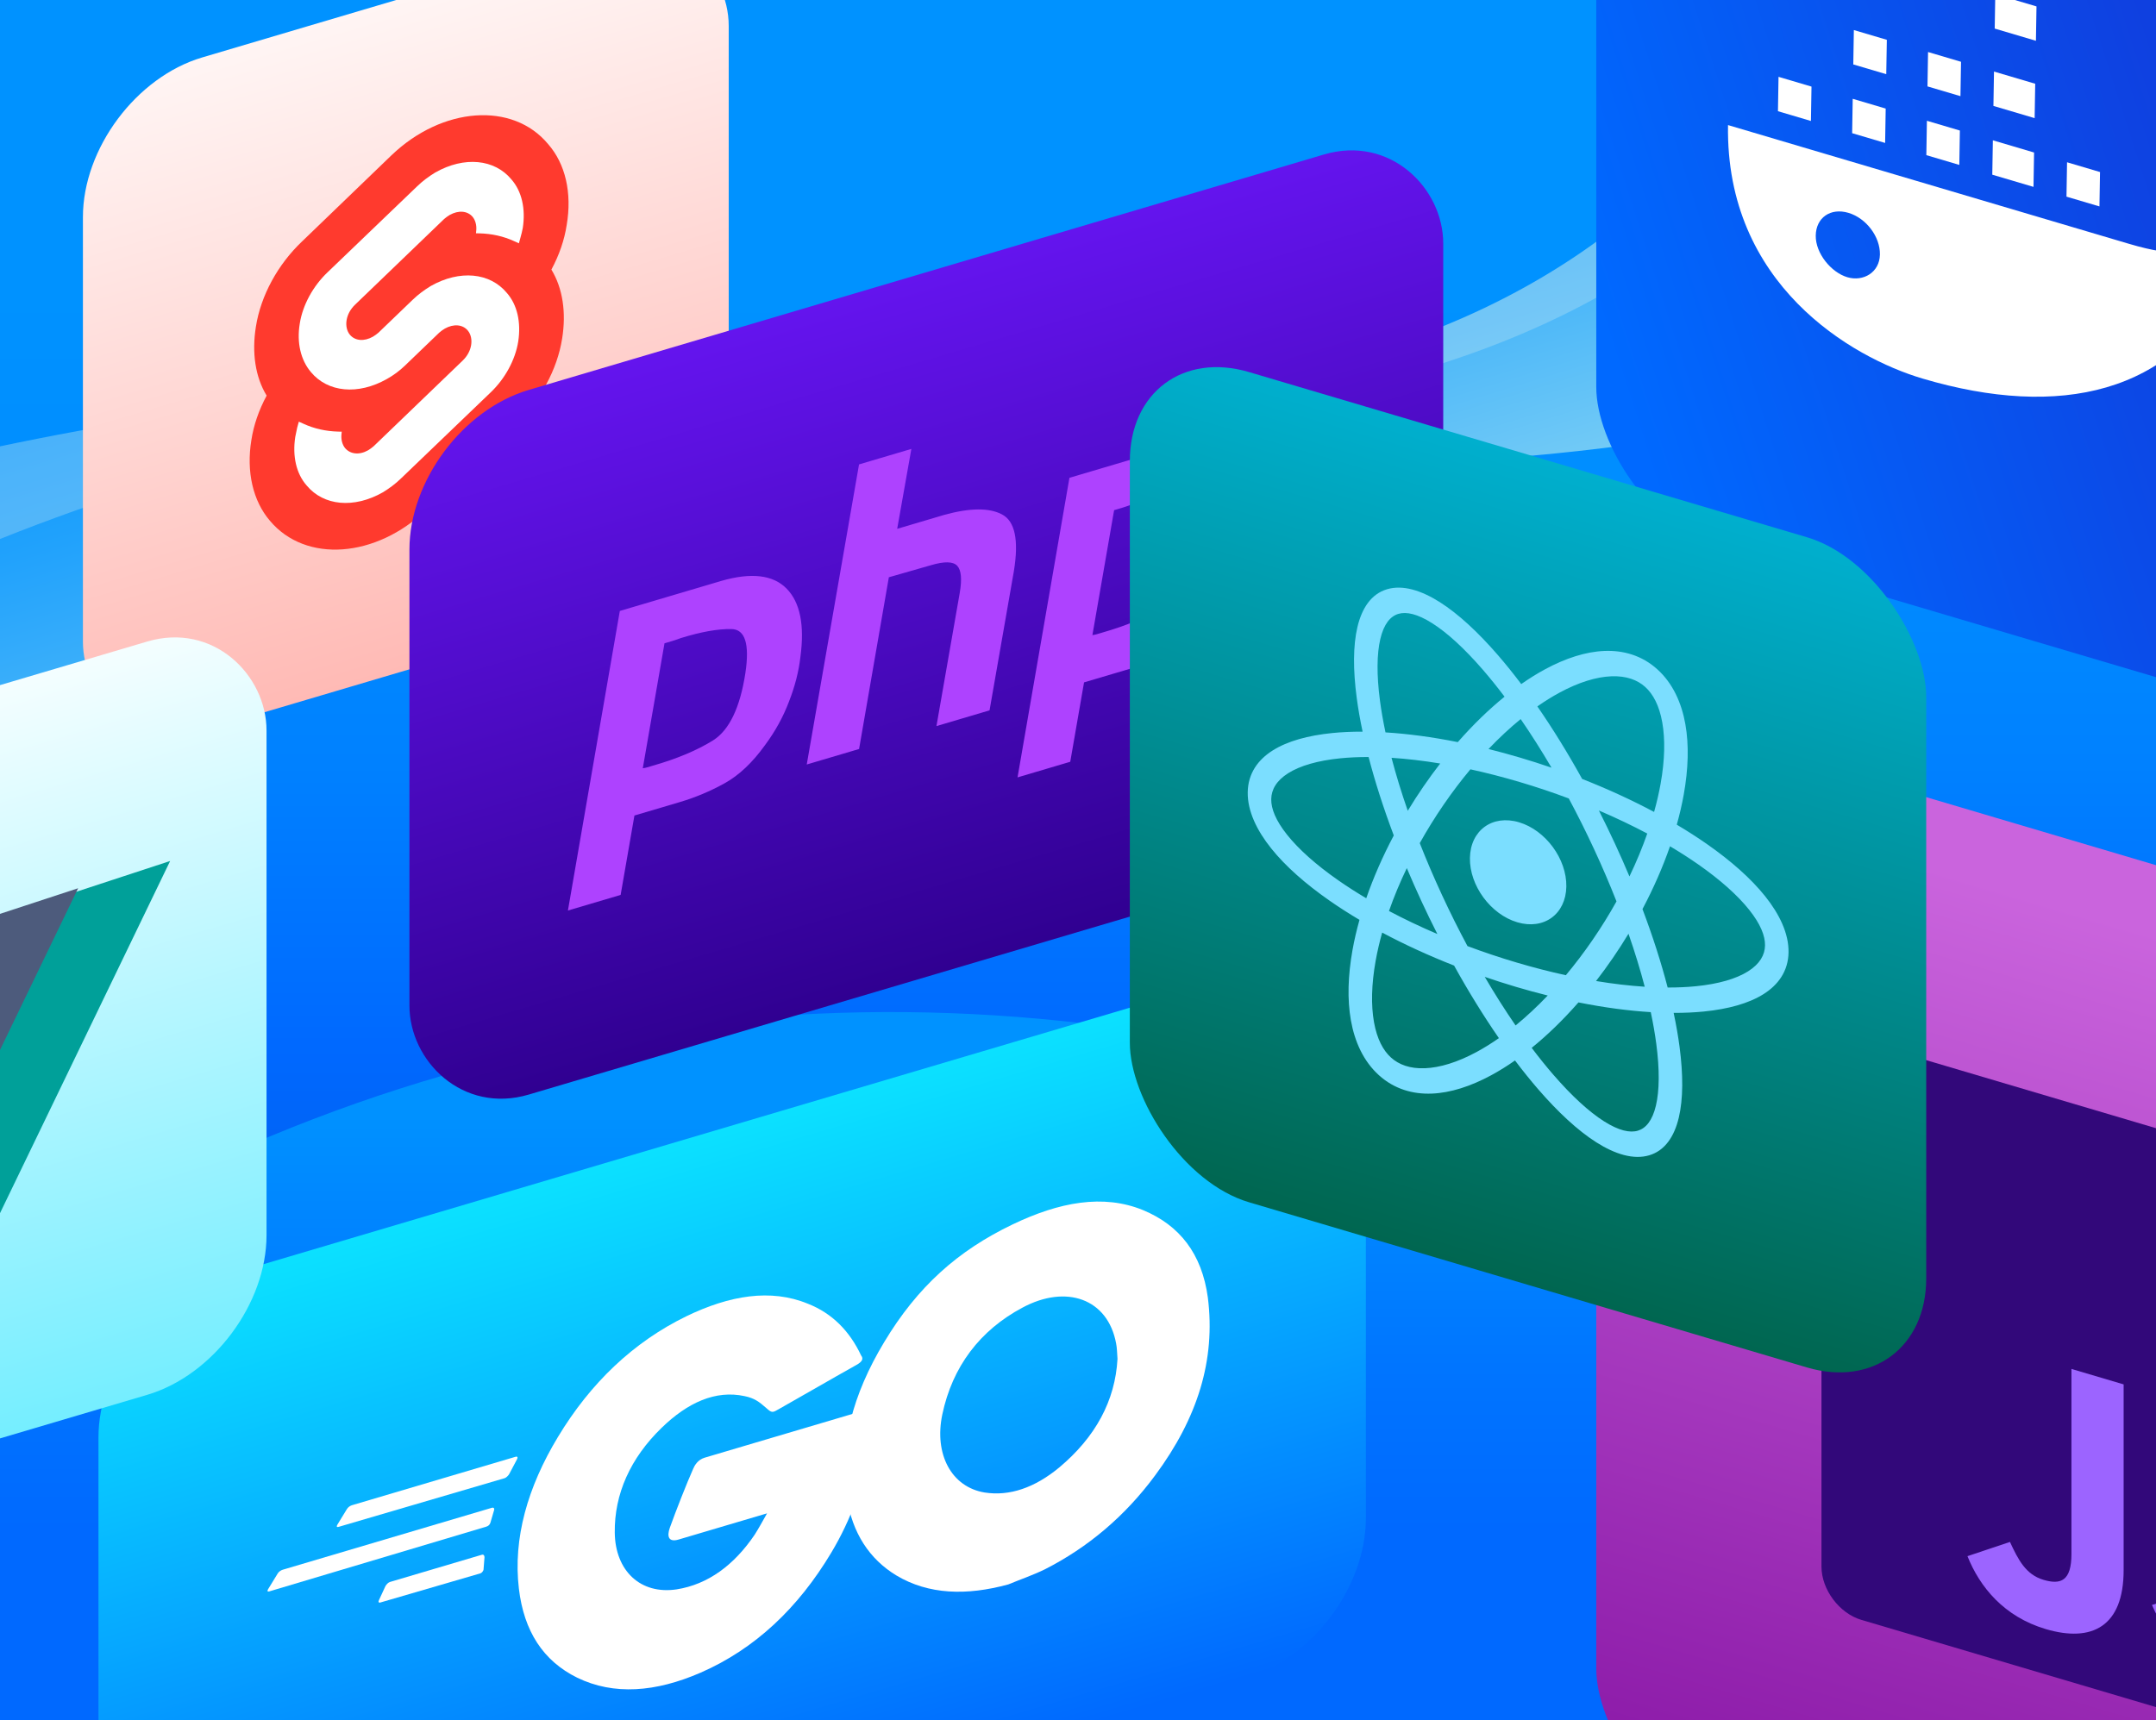<?xml version="1.0" encoding="utf-8"?>
<svg xmlns="http://www.w3.org/2000/svg" fill="none" height="332" viewBox="0 0 416 332" width="416">
<rect x="0" y="0" width="416" height="332" fill="#333333" stroke="none"/>
<g clip-path="url(#clip0_1916_22811)">
<rect fill="#300091" height="332" width="416"/>
<g clip-path="url(#clip1_1916_22811)">
<rect fill="#7BDEFF" height="332" transform="translate(-74)" width="576"/>
<g clip-path="url(#clip2_1916_22811)">
<path d="M454 -2H-74V303H454V-2Z" fill="url(#paint0_linear_1916_22811)"/>
</g>
<g clip-path="url(#clip3_1916_22811)">
<path d="M510.468 -89.46C508.55 -86.78 512.238 82.12 266.215 89.706C239.518 90.528 149.844 84.221 127.123 88.83C98.266 94.679 161.833 114.986 106.208 120.061C-27.746 132.282 -54.454 218.335 -54.454 218.335L-87.235 111.24C-30.401 90.151 63.553 65.517 176.449 75.153C321.456 87.532 355.638 -3.012 363.679 -44.528L510.468 -89.46Z" fill="url(#paint1_linear_1916_22811)"/>
<g opacity="0.3" style="mix-blend-mode:screen">
<path d="M389.072 -56.095C388.684 -54.697 388.288 -53.312 387.883 -51.937C357.48 51.78 285.323 91.275 153.994 79.046C55.311 69.857 -32.588 115.235 -77.226 143.938C-83.133 147.737 -88.283 151.242 -92.598 154.291L-103.802 117.688C-98.699 115.607 -93.169 113.441 -87.235 111.24C-30.401 90.151 63.553 65.517 176.449 75.153C321.456 87.532 355.638 -3.011 363.679 -44.528C363.949 -45.925 364.191 -47.266 364.405 -48.544L389.072 -56.095V-56.095Z" fill="#CFEAF3"/>
</g>
</g>
<path d="M-57.01 436.65C-71.754 433.639 -192.144 430.403 -68.904 303.414C85.709 144.094 299.584 169.038 448.739 324.955C480.265 357.915 518.136 397.129 474.79 416.239C426.265 437.632 339.754 446.587 250.249 449.1C112.01 452.978 -33.372 441.48 -57.01 436.65Z" fill="url(#paint2_linear_1916_22811)"/>
<rect fill="url(#paint3_linear_1916_22811)" height="129.933" rx="24" transform="matrix(0.959 -0.284 0 1 16 17.903)" width="129.933"/>
<path d="M105.766 27.819C98.929 19.574 85.319 20.596 75.534 29.971L58.286 46.593C53.582 51.061 50.32 57.064 49.379 63.034C48.564 68.05 49.254 72.752 51.449 76.354C49.944 79.155 48.94 82.069 48.501 84.946C47.498 91.065 48.815 96.693 52.076 100.502C58.976 108.729 72.523 107.725 82.308 98.351L99.556 81.794C104.26 77.326 107.522 71.323 108.463 65.353C109.278 60.336 108.588 55.635 106.393 52.033C107.898 49.232 108.902 46.318 109.341 43.441C110.407 37.237 109.09 31.61 105.766 27.819Z" fill="#FF3A2E"/>
<path d="M73.841 95.037C68.258 98.195 62.425 97.633 59.164 93.693C57.157 91.409 56.404 88.034 56.969 84.335C57.094 83.709 57.22 83.148 57.345 82.523L57.659 81.383L58.537 81.777C60.606 82.734 62.864 83.243 65.311 83.303L65.938 83.314L65.875 83.986C65.812 84.921 66.063 85.828 66.565 86.464C67.569 87.671 69.325 87.871 71.018 86.911C71.394 86.669 71.771 86.426 72.085 86.137L89.27 69.599C90.148 68.75 90.713 67.733 90.901 66.63C91.089 65.528 90.838 64.49 90.274 63.807C89.27 62.6 87.514 62.466 85.82 63.425C85.444 63.667 85.068 63.91 84.754 64.199L78.168 70.532C77.102 71.568 75.91 72.444 74.656 73.143C69.074 76.301 63.241 75.739 59.979 71.799C58.035 69.497 57.22 66.141 57.847 62.422C58.411 58.854 60.418 55.185 63.241 52.517L80.489 35.96C81.555 34.925 82.747 34.048 84.001 33.284C89.584 30.126 95.417 30.688 98.678 34.628C100.685 36.912 101.438 40.287 100.873 43.986C100.748 44.612 100.623 45.173 100.434 45.817L100.121 46.957L99.243 46.563C97.173 45.606 94.915 45.097 92.469 45.037L91.842 45.026L91.904 44.353C91.967 43.419 91.716 42.512 91.214 41.876C90.211 40.669 88.455 40.535 86.761 41.494C86.385 41.736 86.009 41.979 85.695 42.268L68.509 58.806C67.631 59.655 67.067 60.672 66.879 61.775C66.691 62.877 66.941 63.915 67.506 64.598C68.509 65.805 70.266 65.939 71.959 64.98C72.335 64.738 72.712 64.495 73.025 64.206L79.611 57.873C80.677 56.837 81.869 55.961 83.123 55.197C88.706 52.039 94.539 52.6 97.8 56.541C99.807 58.824 100.56 62.199 99.995 65.899C99.431 69.468 97.424 73.136 94.601 75.804L77.353 92.361C76.287 93.396 75.095 94.273 73.841 95.037Z" fill="white"/>
<rect fill="url(#paint4_linear_1916_22811)" height="211.057" rx="24" transform="matrix(0.959 0.284 0 1 308 135)" width="211.057"/>
<g clip-path="url(#clip4_1916_22811)">
<path d="M351.453 206.627C351.453 202.209 354.887 199.645 359.123 200.9L450.917 228.09C455.153 229.345 458.587 233.944 458.587 238.362V334.098C458.587 338.516 455.153 341.081 450.917 339.826L359.123 312.635C354.887 311.381 351.453 306.782 351.453 302.363V206.627Z" fill="#32087A"/>
<path d="M379.622 300.346L387.821 297.6C389.403 300.993 390.842 303.894 394.293 304.916C397.601 305.896 399.687 305.165 399.687 299.915V264.212L409.755 267.195V303.045C409.755 313.921 403.642 317.061 394.725 314.419C386.671 312.033 381.995 306.298 379.622 300.345" fill="#9C64FF"/>
<path d="M415.223 309.767L423.421 307.245C425.579 311.559 428.384 315.09 433.346 316.56C437.517 317.796 440.177 316.408 440.177 313.408C440.177 309.808 437.445 307.723 432.842 304.26L430.326 302.389C423.062 297.013 418.243 291.536 418.243 282.985C418.243 275.109 423.997 270.813 432.986 273.476C439.387 275.372 443.989 279.061 447.297 286.116L439.458 289.044C437.732 285.308 435.863 283.479 432.986 282.627C430.038 281.754 428.168 283.15 428.168 285.699C428.168 288.85 430.038 290.679 434.352 293.907L436.869 295.778C445.427 302.138 450.246 307.465 450.246 316.24C450.246 325.691 443.126 328.757 433.562 325.924C424.213 323.155 418.172 316.716 415.224 309.767" fill="#9C64FF"/>
</g>
<rect fill="url(#paint5_linear_1916_22811)" height="172.713" rx="24" transform="matrix(0.959 0.284 0 1 308 -74)" width="172.713"/>
<path d="M432.628 43.814C432.021 38.778 429.327 34.512 425.595 30.285L424.237 28.842L423.182 29.917C420.729 31.965 419.967 36.248 419.909 39.7C420.207 42.563 420.855 45.183 422.54 47.763C421.497 48.148 420.431 49.913 410.802 47.061L333.421 24.14C332.912 54.859 357.215 68.995 370.972 73.07C397.453 80.914 419.308 75.942 430.032 54.492C436.905 56.874 443.468 57.084 447.015 51.545L448.07 50.47L446.712 49.027C442.281 45.286 437.122 43.758 432.628 43.814ZM356.435 53.502C353.34 52.586 350.29 48.907 350.348 45.456C350.405 42.004 353.202 40.058 356.641 41.077C360.08 42.095 362.786 45.672 362.729 49.123C362.671 52.575 359.53 54.419 356.435 53.502Z" fill="white"/>
<path d="M349.528 16.713L343.166 14.829L343.056 21.463L349.418 23.348L349.528 16.713Z" fill="white"/>
<path d="M363.844 20.954L357.481 19.069L357.371 25.704L363.734 27.588L363.844 20.954Z" fill="white"/>
<path d="M378.159 25.194L371.797 23.31L371.687 29.944L378.049 31.829L378.159 25.194Z" fill="white"/>
<path d="M392.474 29.435L384.521 27.079L384.411 33.714L392.364 36.069L392.474 29.435Z" fill="white"/>
<path d="M364.064 7.684L357.701 5.8L357.591 12.434L363.954 14.319L364.064 7.684Z" fill="white"/>
<path d="M378.379 11.925L372.017 10.04L371.907 16.675L378.269 18.559L378.379 11.925Z" fill="white"/>
<path d="M392.694 16.165L384.741 13.809L384.631 20.444L392.584 22.8L392.694 16.165Z" fill="white"/>
<path d="M392.942 1.237L384.989 -1.119L384.879 5.516L392.832 7.872L392.942 1.237Z" fill="white"/>
<path d="M405.199 33.204L398.837 31.319L398.727 37.954L405.089 39.839L405.199 33.204Z" fill="white"/>
<rect fill="url(#paint6_linear_1916_22811)" height="136" rx="24" transform="matrix(0.959 -0.284 0 1 79 82.075)" width="208"/>
<g clip-path="url(#clip5_1916_22811)">
<path clip-rule="evenodd" d="M165.75 89.634L175.848 86.642L173.114 102.064L182.188 99.376C187.165 98.005 190.881 97.975 193.337 99.287C195.842 100.585 196.605 104.236 195.627 110.237L190.933 137.103L180.688 140.138L185.172 114.481C185.639 111.793 185.478 110.03 184.689 109.193C183.9 108.356 182.213 108.32 179.627 109.086L171.503 111.416L165.76 144.56L155.662 147.551L165.75 89.634ZM119.595 117.917L139.207 112.108C144.964 110.453 149.149 110.948 151.763 113.59C154.377 116.233 155.268 120.635 154.439 126.798C154.12 129.596 153.385 132.465 152.235 135.407C151.134 138.334 149.593 141.136 147.609 143.815C145.191 147.183 142.596 149.635 139.821 151.172C137.046 152.708 134.17 153.917 131.195 154.798L122.413 157.399L119.752 172.723L109.58 175.736L119.595 117.917ZM124.026 148.277L128.215 124.161L129.693 123.724C130.23 123.564 130.79 123.373 131.375 123.149C135.278 121.942 138.524 121.363 141.117 121.411C143.758 121.444 144.662 124.262 143.827 129.865C142.807 136.543 140.738 140.878 137.625 142.871C134.512 144.814 130.613 146.452 125.929 147.789L124.905 148.093C124.612 148.179 124.319 148.24 124.026 148.277ZM225.961 86.41L206.349 92.219L196.334 150.039L206.505 147.026L209.167 131.702L217.948 129.101C220.924 128.219 223.8 127.011 226.575 125.474C229.35 123.938 231.945 121.486 234.363 118.118C236.347 115.439 237.888 112.637 238.989 109.71C240.139 106.768 240.873 103.899 241.192 101.101C242.022 94.938 241.131 90.536 238.517 87.893C235.903 85.251 231.717 84.756 225.961 86.41ZM214.968 98.464L210.78 122.579C211.073 122.543 211.366 122.482 211.658 122.396L212.683 122.092C217.367 120.755 221.266 119.117 224.379 117.174C227.492 115.181 229.56 110.845 230.581 104.167C231.415 98.565 230.512 95.746 227.871 95.713C225.278 95.666 222.032 96.245 218.129 97.451C217.544 97.675 216.984 97.867 216.447 98.026L214.968 98.464Z" fill="#AE42FF" fill-rule="evenodd"/>
</g>
<rect fill="url(#paint7_linear_1916_22811)" height="136" rx="24" transform="matrix(0.959 -0.284 0 1 19 253.424)" width="255"/>
<g clip-path="url(#clip6_1916_22811)">
<path clip-rule="evenodd" d="M65.338 294.691C64.984 294.796 64.895 294.638 65.073 294.308L66.931 291.266C67.108 290.936 67.551 290.621 67.905 290.516L99.501 281.156C99.856 281.051 99.944 281.302 99.767 281.632L98.262 284.477C98.085 284.807 97.643 285.215 97.377 285.293L65.338 294.691Z" fill="white" fill-rule="evenodd"/>
<path clip-rule="evenodd" d="M51.974 307.142C51.62 307.247 51.531 307.089 51.708 306.759L53.567 303.717C53.744 303.387 54.186 303.071 54.54 302.967L94.899 291.012C95.253 290.907 95.43 291.131 95.342 291.435L94.634 293.86C94.545 294.255 94.191 294.545 93.837 294.649L51.974 307.142Z" fill="white" fill-rule="evenodd"/>
<path clip-rule="evenodd" d="M73.392 309.29C73.038 309.395 72.95 309.144 73.127 308.815L74.366 306.14C74.543 305.811 74.897 305.429 75.251 305.324L92.952 300.081C93.306 299.976 93.483 300.201 93.483 300.57L93.306 302.838C93.306 303.207 92.952 303.589 92.686 303.667L73.392 309.29Z" fill="white" fill-rule="evenodd"/>
<path clip-rule="evenodd" d="M165.262 263.431C159.686 266.56 155.88 268.795 150.393 271.897C149.065 272.66 148.977 272.778 147.826 271.734C146.498 270.558 145.525 269.831 143.666 269.459C138.09 268.249 132.691 270.679 127.647 275.589C121.628 281.433 118.53 288.35 118.619 295.801C118.707 303.16 123.575 307.81 130.567 306.754C136.586 305.802 141.631 302.093 145.613 296.205C146.41 294.954 147.118 293.636 148.003 292.082C144.817 293.026 140.834 294.205 130.921 297.142C129.063 297.692 128.62 296.623 129.24 294.871C130.39 291.668 132.514 286.239 133.754 283.472C134.019 282.839 134.639 281.733 135.966 281.34L168.183 271.797C168.006 274.341 168.006 276.834 167.651 279.431C166.678 286.365 164.288 293.166 160.394 299.673C154.021 310.33 145.702 318.24 135.17 322.837C126.496 326.606 118.442 327.238 111.361 323.797C104.812 320.568 101.095 314.838 100.121 306.634C98.971 296.914 101.803 287.029 107.644 277.36C113.928 266.914 122.248 259.003 132.426 254.05C140.746 250.016 148.711 248.672 155.88 251.625C160.571 253.467 163.934 256.901 166.147 261.6C166.678 262.273 166.324 262.84 165.262 263.431Z" fill="white" fill-rule="evenodd"/>
<path d="M194.557 305.799C186.503 308.001 179.157 307.777 172.962 304.073C167.74 300.912 164.465 295.882 163.403 289.089C161.81 279.13 164.554 269.087 170.572 259.089C177.033 248.313 184.822 241.391 195.354 236.333C204.382 231.997 212.878 230.403 220.578 233.569C227.57 236.482 231.907 241.936 233.058 250.457C234.562 262.473 231.111 273.649 222.879 284.764C217.038 292.679 209.869 298.679 201.638 302.871C199.248 304.041 196.859 304.841 194.557 305.799ZM215.622 262.268C215.533 261.094 215.533 260.171 215.356 259.3C213.763 250.633 205.709 247.85 197.301 252.371C189.07 256.748 183.76 263.767 181.812 273.021C180.219 280.693 183.583 286.989 189.955 288.055C194.823 288.828 199.691 287.11 204.382 283.228C211.374 277.372 215.179 270.337 215.622 262.268Z" fill="white"/>
</g>
<rect fill="url(#paint8_linear_1916_22811)" height="160.233" rx="24" transform="matrix(0.959 0.284 0 1 218 65)" width="160.233"/>
<path clip-rule="evenodd" d="M317.452 132.591C318.966 133.96 320.152 136.163 320.734 139.419C321.315 142.676 321.231 146.705 320.413 151.274C320.098 153.029 319.679 154.845 319.156 156.708C314.881 154.428 310.215 152.28 305.277 150.34C302.478 145.283 299.566 140.578 296.634 136.339C298.089 135.32 299.528 134.426 300.941 133.664C304.617 131.68 308.009 130.642 310.902 130.528C313.795 130.414 315.938 131.222 317.452 132.591ZM290.304 134.464C288.897 132.598 287.501 130.864 286.128 129.276C282.553 125.145 279.229 122.117 276.368 120.299C273.506 118.48 271.358 118.017 269.814 118.481C268.269 118.944 267.022 120.425 266.339 123.307C265.655 126.189 265.606 130.229 266.265 135.235C266.519 137.158 266.874 139.204 267.33 141.356C271.639 141.619 276.33 142.243 281.283 143.233C284.222 139.875 287.261 136.933 290.304 134.464ZM293.525 132.029C292.026 130.039 290.53 128.181 289.05 126.47C285.227 122.052 281.415 118.505 277.838 116.232C274.262 113.96 270.671 112.814 267.613 113.731C264.555 114.648 262.772 117.406 261.918 121.008C261.064 124.61 261.068 129.299 261.773 134.652C262.046 136.725 262.427 138.918 262.913 141.212C260.857 141.207 258.912 141.295 257.093 141.476C252.395 141.943 248.425 143.037 245.575 144.835C242.725 146.633 240.808 149.268 240.748 152.897C240.688 156.526 242.499 160.266 245.262 163.725C248.024 167.185 251.92 170.61 256.556 173.842C258.351 175.093 260.275 176.327 262.311 177.535C261.754 179.52 261.304 181.466 260.965 183.358C260.09 188.243 259.932 192.884 260.659 196.954C261.386 201.025 263.06 204.806 266.058 207.517C269.055 210.229 272.649 211.211 276.266 211.069C279.883 210.927 283.775 209.662 287.706 207.541C289.228 206.719 290.77 205.761 292.32 204.675C293.82 206.665 295.315 208.523 296.796 210.234C300.618 214.652 304.43 218.198 308.007 220.471C311.584 222.744 315.175 223.89 318.233 222.973C321.291 222.055 323.073 219.297 323.927 215.695C324.781 212.093 324.778 207.404 324.072 202.051C323.799 199.978 323.418 197.786 322.932 195.492C324.989 195.497 326.934 195.408 328.753 195.228C333.451 194.761 337.422 193.666 340.271 191.869C343.121 190.071 345.038 187.436 345.098 183.807C345.158 180.178 343.347 176.438 340.585 172.978C337.822 169.518 333.926 166.094 329.29 162.862C327.495 161.61 325.571 160.376 323.535 159.169C324.091 157.183 324.541 155.237 324.88 153.345C325.755 148.46 325.914 143.819 325.187 139.749C324.459 135.678 322.786 131.897 319.788 129.186C316.79 126.474 313.196 125.492 309.58 125.634C305.963 125.776 302.071 127.041 298.14 129.162C296.618 129.984 295.075 130.942 293.525 132.029ZM317.84 160.877C314.921 159.329 311.796 157.837 308.505 156.431C309.552 158.495 310.576 160.606 311.573 162.757C312.57 164.908 313.513 167.043 314.401 169.155C315.744 166.358 316.893 163.584 317.84 160.877ZM316.917 175.459C319.071 171.392 320.85 167.31 322.227 163.335C324.137 164.468 325.933 165.62 327.599 166.781C331.934 169.803 335.277 172.805 337.486 175.573C339.697 178.341 340.592 180.631 340.561 182.463C340.531 184.295 339.569 186.035 337.289 187.473C335.01 188.911 331.601 189.913 327.208 190.349C325.52 190.517 323.704 190.6 321.775 190.595C320.543 185.847 318.916 180.756 316.917 175.459ZM311.902 173.974C310.616 170.705 309.183 167.352 307.605 163.947C306.027 160.542 304.382 157.253 302.695 154.105C299.635 152.959 296.464 151.894 293.212 150.93C289.959 149.967 286.784 149.152 283.716 148.483C281.941 150.605 280.204 152.893 278.529 155.335C276.855 157.776 275.325 160.251 273.943 162.73C275.229 165.998 276.663 169.351 278.24 172.756C279.818 176.161 281.463 179.451 283.15 182.599C286.211 183.745 289.382 184.81 292.634 185.773C295.886 186.737 299.061 187.551 302.129 188.221C303.904 186.098 305.641 183.81 307.316 181.369C308.991 178.927 310.521 176.452 311.902 173.974ZM307.959 189.342C309.064 187.915 310.148 186.429 311.206 184.887C312.264 183.345 313.268 181.786 314.217 180.218C315.455 183.779 316.501 187.204 317.35 190.443C314.408 190.255 311.264 189.89 307.959 189.342ZM298.635 192.139C296.639 191.643 294.61 191.09 292.556 190.482C290.502 189.873 288.474 189.224 286.481 188.539C288.443 191.883 290.438 195.022 292.432 197.918C294.502 196.226 296.582 194.294 298.635 192.139ZM295.541 202.239C298.585 199.77 301.623 196.828 304.562 193.47C309.515 194.461 314.206 195.084 318.515 195.347C318.971 197.499 319.327 199.546 319.58 201.469C320.24 206.475 320.19 210.515 319.507 213.396C318.823 216.278 317.576 217.76 316.032 218.223C314.488 218.686 312.339 218.223 309.478 216.405C306.617 214.587 303.292 211.559 299.718 207.427C298.344 205.84 296.948 204.106 295.541 202.239ZM289.211 200.364C286.279 196.125 283.367 191.42 280.568 186.363C275.63 184.423 270.965 182.275 266.689 179.995C266.167 181.858 265.747 183.674 265.433 185.429C264.614 189.998 264.53 194.027 265.112 197.284C265.694 200.54 266.88 202.743 268.394 204.112C269.907 205.481 272.05 206.289 274.944 206.175C277.837 206.061 281.229 205.023 284.905 203.039C286.317 202.277 287.757 201.383 289.211 200.364ZM268.005 175.826C270.924 177.374 274.05 178.866 277.34 180.272C276.293 178.208 275.269 176.097 274.272 173.947C273.276 171.796 272.333 169.66 271.445 167.548C270.101 170.345 268.953 173.119 268.005 175.826ZM271.628 156.485C272.577 154.917 273.581 153.359 274.639 151.816C275.697 150.274 276.781 148.788 277.886 147.361C274.581 146.814 271.437 146.449 268.495 146.26C269.344 149.5 270.39 152.924 271.628 156.485ZM268.929 161.244C266.774 165.311 264.995 169.393 263.618 173.368C261.708 172.236 259.913 171.083 258.248 169.922C253.912 166.9 250.57 163.899 248.36 161.131C246.15 158.363 245.255 156.073 245.285 154.241C245.315 152.409 246.277 150.669 248.557 149.231C250.837 147.793 254.245 146.791 258.638 146.354C260.326 146.186 262.142 146.104 264.07 146.108C265.303 150.857 266.93 155.947 268.929 161.244ZM287.21 144.564C289.206 145.061 291.236 145.613 293.29 146.222C295.344 146.83 297.371 147.479 299.364 148.165C297.403 144.821 295.407 141.681 293.413 138.785C291.343 140.477 289.263 142.41 287.21 144.564ZM302.224 171.107C302.135 176.438 297.9 179.526 292.763 178.004C287.626 176.483 283.534 170.928 283.622 165.597C283.711 160.266 287.946 157.178 293.083 158.699C298.22 160.221 302.312 165.776 302.224 171.107Z" fill="#7BDEFF" fill-rule="evenodd"/>
<rect fill="url(#paint9_linear_1916_22811)" height="145.387" rx="24" transform="matrix(0.959 -0.284 0 1 -88 158.292)" width="145.387"/>
<path d="M-1.303 177.375L-11.552 198.597L-21.8 184.102L-55.929 195.302L-11.552 258.069L32.827 166.175L-1.303 177.375Z" fill="#00A099"/>
<path d="M-1.303 176.808L-11.552 198.03L-21.8 183.535L-38.178 188.909L-11.552 226.568L15.075 171.433L-1.303 176.808Z" fill="#4D5B7C"/>
</g>
</g>
<defs>
<linearGradient gradientUnits="userSpaceOnUse" id="paint0_linear_1916_22811" x1="190" x2="190" y1="24.264" y2="340.622">
<stop offset="0.1" stop-color="#0092FF"/>
<stop offset="0.24" stop-color="#008DFF"/>
<stop offset="0.39" stop-color="#0081FF"/>
<stop offset="0.54" stop-color="#006CFF"/>
<stop offset="0.56" stop-color="#0069FF"/>
<stop offset="0.63" stop-color="#0063F6"/>
<stop offset="0.73" stop-color="#0054DD"/>
<stop offset="0.87" stop-color="#003CB6"/>
<stop offset="0.95" stop-color="#002C9B"/>
</linearGradient>
<linearGradient gradientUnits="userSpaceOnUse" id="paint1_linear_1916_22811" x1="206.605" x2="249.572" y1="-5.479" y2="134.895">
<stop offset="0.01" stop-color="#0092FF"/>
<stop offset="0.13" stop-color="#0996FE"/>
<stop offset="0.33" stop-color="#21A2FC"/>
<stop offset="0.59" stop-color="#49B6F9"/>
<stop offset="0.88" stop-color="#80D1F5"/>
<stop offset="1" stop-color="#9ADEF4"/>
</linearGradient>
<linearGradient gradientUnits="userSpaceOnUse" id="paint2_linear_1916_22811" x1="185.226" x2="185.226" y1="184.537" y2="310.494">
<stop offset="0.23" stop-color="#0092FF"/>
<stop offset="0.63" stop-color="#0075FF"/>
<stop offset="0.88" stop-color="#0069FF"/>
</linearGradient>
<linearGradient gradientUnits="userSpaceOnUse" id="paint3_linear_1916_22811" x1="64.966" x2="64.966" y1="0" y2="129.933">
<stop stop-color="#FFF5F4"/>
<stop offset="1" stop-color="#FFBAB5"/>
</linearGradient>
<linearGradient gradientUnits="userSpaceOnUse" id="paint4_linear_1916_22811" x1="105.528" x2="105.528" y1="0" y2="211.057">
<stop offset="0.062" stop-color="#CA64DD"/>
<stop offset="1" stop-color="#8917A6"/>
</linearGradient>
<linearGradient gradientUnits="userSpaceOnUse" id="paint5_linear_1916_22811" x1="10.686" x2="177.152" y1="163.389" y2="101.758">
<stop stop-color="#0069FF"/>
<stop offset="1" stop-color="#1433D6"/>
</linearGradient>
<linearGradient gradientUnits="userSpaceOnUse" id="paint6_linear_1916_22811" x1="104" x2="104" y1="0" y2="136">
<stop stop-color="#6414EE"/>
<stop offset="1" stop-color="#300091"/>
</linearGradient>
<linearGradient gradientUnits="userSpaceOnUse" id="paint7_linear_1916_22811" x1="127.5" x2="127.5" y1="0" y2="136">
<stop stop-color="#0BE1FF"/>
<stop offset="1" stop-color="#0069FF"/>
</linearGradient>
<linearGradient gradientUnits="userSpaceOnUse" id="paint8_linear_1916_22811" x1="80.117" x2="80.117" y1="0" y2="160.233">
<stop stop-color="#00AFCE"/>
<stop offset="1" stop-color="#006650"/>
</linearGradient>
<linearGradient gradientUnits="userSpaceOnUse" id="paint9_linear_1916_22811" x1="72.693" x2="72.693" y1="0" y2="145.387">
<stop stop-color="#F4FEFF"/>
<stop offset="1" stop-color="#75EEFF"/>
</linearGradient>
<clipPath id="clip0_1916_22811">
<rect fill="white" height="332" width="416"/>
</clipPath>
<clipPath id="clip1_1916_22811">
<rect fill="white" height="332" transform="translate(-74)" width="576"/>
</clipPath>
<clipPath id="clip2_1916_22811">
<rect fill="white" height="305" transform="translate(-74 -2)" width="528"/>
</clipPath>
<clipPath id="clip3_1916_22811">
<rect fill="white" height="132.596" transform="translate(-110.216 96.735) rotate(-17.019)" width="648"/>
</clipPath>
<clipPath id="clip4_1916_22811">
<rect fill="white" height="111.736" transform="matrix(0.959 0.284 0 1 351.453 198.627)" width="111.736"/>
</clipPath>
<clipPath id="clip5_1916_22811">
<rect fill="white" height="72" transform="matrix(0.959 -0.284 0.008 1 109 105)" width="144"/>
</clipPath>
<clipPath id="clip6_1916_22811">
<rect fill="white" height="72" transform="matrix(0.959 -0.284 0 1 51 276.692)" width="191.077"/>
</clipPath>
</defs>
</svg>